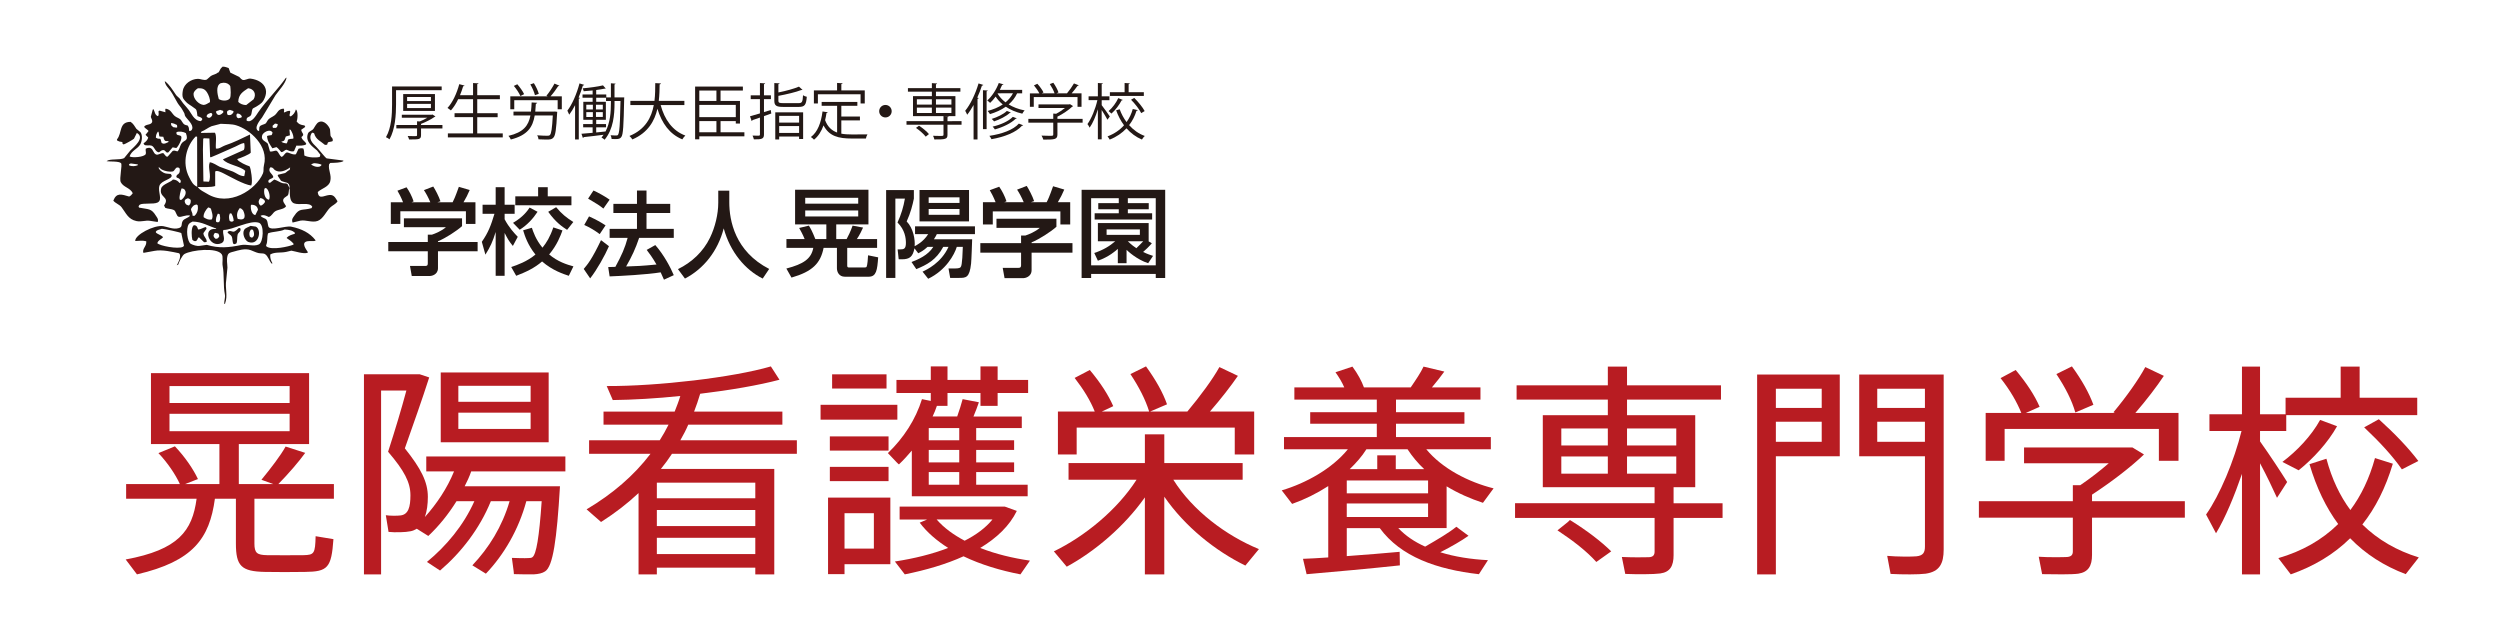 <?xml version="1.0" encoding="utf-8"?>
<!-- Generator: Adobe Illustrator 15.0.2, SVG Export Plug-In  -->
<!DOCTYPE svg PUBLIC "-//W3C//DTD SVG 1.1//EN" "http://www.w3.org/Graphics/SVG/1.1/DTD/svg11.dtd">
<svg version="1.1"
	 xmlns="http://www.w3.org/2000/svg" xmlns:xlink="http://www.w3.org/1999/xlink" xmlns:a="http://ns.adobe.com/AdobeSVGViewerExtensions/3.0/"
	 x="0px" y="0px" width="234px" height="60px" viewBox="0 0 234 60" enable-background="new 0 0 234 60" xml:space="preserve">
<defs>
</defs>
<path fill="#B81C22" d="M15.864,40.36h11.245v-1.627H15.864V40.36z M15.864,37.718h11.245v-1.585H15.864V37.718 M23.813,50.868
	c0,0.908,0.254,1.075,1.182,1.096c0.867,0,2.453,0.022,3.404,0c1.015-0.021,1.101-0.147,1.143-1.775l1.668,0.276
	c-0.189,2.685-0.527,3.045-2.663,3.066c-1.099,0.02-2.748,0.02-3.74,0c-2.221-0.042-2.727-0.549-2.727-2.663v-4.185h-1.966
	c-0.507,3.738-2.051,5.853-7.294,7.078l-1.057-1.395c4.925-0.91,6.236-2.665,6.638-5.683h-6.596v-1.375h5.031
	c-0.402-0.889-1.162-2.01-2.008-2.898l1.542-0.634c0.951,0.994,1.734,2.154,2.157,3.064l-1.206,0.468h3.215v-3.743h-6.406v-6.638
	H28.93v6.638h-6.577v3.743h3.215l-1.098-0.403c0.886-1.079,1.795-2.264,2.262-3.107l1.837,0.59c-0.613,0.847-1.542,1.924-2.516,2.92
	h5.2v1.375h-7.439V50.868"/>
<path fill="#B81C22" d="M42.901,40.149h6.765v-1.523h-6.765V40.149z M42.901,37.611h6.765v-1.499h-6.765V37.611 M51.355,34.864
	v6.531H41.253v-6.531H51.355 M41.188,53.402l-1.226-0.805c1.796-1.477,3.423-3.402,4.438-5.684h-1.67
	c-0.762,1.225-1.669,2.345-2.641,3.253l-1.08-0.676c-0.168,0.107-0.358,0.19-0.569,0.233c-0.468,0.104-1.459,0.127-2.072,0.063
	l-0.255-1.562c0.381,0.062,1.079,0.062,1.376,0.021c0.738-0.084,0.928-0.803,0.928-1.884c0-1.202-0.569-2.302-2.092-4.076
	c0.656-2.032,1.248-3.996,1.713-5.732H35.67v17.209h-1.604V35.032h4.334h0.611h0.276l0.886,0.296
	c-0.676,2.115-1.479,4.355-2.28,6.638c1.521,1.902,2.154,3.15,2.154,4.544c0,0.675-0.084,1.333-0.276,1.881
	c1.101-1.228,2.073-2.663,2.729-4.271h-2.601v-1.394H52.92v1.394h-8.814c-0.169,0.487-0.382,0.949-0.613,1.395h7.293h0.74h0.888
	c-0.296,5.01-0.656,7.505-1.395,7.968c-0.255,0.171-0.614,0.254-1.079,0.278c-0.402,0-1.331,0-1.839-0.023
	c0-0.083,0-0.167-0.189-1.519c0.441,0.017,1.205,0.041,1.542,0.017c0.171,0,0.296-0.017,0.381-0.082
	c0.359-0.254,0.635-1.861,0.866-5.241h-1.437c-0.72,2.663-2.093,5.008-3.785,6.783l-1.267-0.781c1.543-1.628,2.79-3.615,3.486-6.002
	h-1.755C44.909,49.47,43.154,51.73,41.188,53.402"/>
<path fill="#B81C22" d="M70.696,51.859v-1.52h-9.215v1.52H70.696z M70.696,49.239v-1.5h-9.215v1.5H70.696 M70.696,46.638V45.18
	h-9.215v1.458H70.696 M61.481,53.129v0.632h-1.713v-7.609c-1.057,0.993-2.22,1.883-3.51,2.706l-1.353-1.183
	c2.452-1.458,4.439-3.172,5.983-5.2h-5.749v-1.268h6.615c0.296-0.466,0.571-0.953,0.823-1.46h-6.087v-1.224h6.659
	c0.189-0.487,0.379-0.952,0.528-1.459c-2.241,0.233-4.461,0.36-6.321,0.381l-0.569-1.311c4.755,0.022,11.836-0.804,15.366-1.838
	l0.805,1.248c-1.902,0.507-4.589,0.973-7.421,1.311c-0.168,0.571-0.359,1.12-0.57,1.669h8.264v1.224H64.42
	c-0.212,0.508-0.465,0.974-0.74,1.46h10.907v1.268H62.897c-0.318,0.487-0.677,0.972-1.036,1.415h10.612v9.872h-1.777v-0.632H61.481"
	/>
<path fill="#B81C22" d="M90.292,50.611c1.079-0.55,1.965-1.205,2.601-1.986h-5.222C88.348,49.407,89.257,50.062,90.292,50.611z
	 M89.785,45.37v-1.185h-2.854v1.185H89.785 M89.785,43.278v-1.164h-2.854v1.164H89.785 M89.785,41.206v-1.141h-2.854v1.141H89.785
	 M96.401,52.475l-0.888,1.286c-1.859-0.36-3.698-0.908-5.327-1.691c-1.626,0.741-3.51,1.289-5.497,1.691l-0.928-1.204
	c1.796-0.274,3.509-0.698,4.988-1.269c-1.035-0.654-1.968-1.439-2.664-2.366l0.696-0.296h-2.576v-1.207h9.428h0.294h0.126
	l1.121,0.403c-0.678,1.394-1.88,2.538-3.425,3.466C93.189,51.859,94.794,52.241,96.401,52.475 M96.189,45.37v1.078H85.346v-0.403
	V45.37v-3.195c-0.38,0.446-0.782,0.892-1.205,1.293c-0.064-0.043-0.126-0.086-1.035-1.058c1.479-1.417,2.6-3.149,3.191-5.051
	l0.824,0.168v-0.739h-3.213v-1.227h3.213v-1.268h1.565v1.268h3.087v-1.268h1.605v1.268h2.854v1.227h-2.854v1.203h-1.605v-1.203
	h-3.087v1.203h-0.995c-0.105,0.339-0.253,0.678-0.401,0.993h2.303c0.213-0.591,0.384-1.162,0.51-1.625l1.521,0.294
	c-0.128,0.403-0.318,0.866-0.508,1.332h4.523v1.08h-4.269v1.141h3.551v0.908h-3.551v1.164h3.551v0.908h-3.551v1.185H96.189
	 M81.794,51.352v-3.317h-2.747v3.317H81.794 M82.979,35.035v1.329h-5.093v-1.329H82.979 M83.168,43.7v1.332h-5.495V43.7H83.168
	 M83.168,40.846v1.329h-5.495v-1.329H83.168 M79.047,46.574h4.29v6.236h-4.29v0.93h-1.542v-7.166h0.801H79.047 M83.993,37.887v1.396
	h-7.188v-1.396H83.993"/>
<path fill="#B81C22" d="M102.469,38.523c-0.402-1.018-1.037-2.053-1.883-3.15l1.418-0.742c1.014,1.207,1.731,2.325,2.195,3.384
	c-0.04,0.02-0.104,0.062-1.076,0.507h4.439c-0.339-1.1-0.93-2.262-1.755-3.509l1.46-0.72c0.927,1.289,1.584,2.452,1.966,3.55
	l-1.588,0.679h3.489c1.205-1.44,2.388-3.045,3.002-4.164l1.732,0.822c-0.655,0.951-1.585,2.156-2.62,3.342h4.143v4.016h-1.818
	v-2.517h-14.797v2.517h-1.755v-4.016H102.469z M117.835,51.396l-1.269,1.541c-2.811-1.373-5.643-3.634-7.588-6.446v7.272h-1.818
	v-7.208c-1.924,2.725-4.671,5.052-7.313,6.488l-1.205-1.436c2.876-1.395,5.92-3.869,7.737-6.701h-6.363v-1.565h7.145v-2.687h1.818
	v2.687h7.333v1.565h-6.487C111.643,47.8,114.749,50.125,117.835,51.396"/>
<path fill="#B81C22" d="M128.911,43.912v-1.291h1.734v1.291h2.663c-0.592-0.55-1.121-1.184-1.563-1.862h-3.849
	c-0.422,0.679-0.973,1.29-1.563,1.862H128.911z M126.057,47.124v1.269h7.611v-1.269H126.057 M133.668,46.173v-1.204h-7.611v1.204
	H133.668 M124.324,52.176v-6.679c-1.077,0.697-2.239,1.268-3.381,1.668l-0.973-1.267c2.282-0.676,4.714-2.029,6.193-3.849h-5.981
	v-1.14h8.687v-1.248h-6.234v-1.078h6.234V37.4h-7.716v-1.14h4.67c-0.208-0.487-0.507-0.973-0.822-1.417l1.585-0.529
	c0.485,0.654,0.867,1.352,1.078,1.946h4.377c0.484-0.699,0.948-1.396,1.203-1.946l1.946,0.464c-0.315,0.444-0.719,0.951-1.163,1.482
	h4.545v1.14h-7.906v1.184h6.405v1.078h-6.405v1.248h8.877v1.14H133.5c1.478,1.797,3.929,3.067,6.299,3.66l-0.995,1.353
	c-1.162-0.38-2.325-0.888-3.401-1.543v3.909h-4.523c0.675,0.72,1.521,1.29,2.514,1.734c1.143-0.656,2.281-1.332,2.918-1.859
	l1.141,0.845c-0.654,0.466-1.606,1.014-2.642,1.542c1.354,0.423,2.875,0.658,4.461,0.74l-0.846,1.313
	c-3.933-0.445-7.315-1.63-9.28-4.314h-3.088v2.622c1.734-0.127,3.574-0.274,4.949-0.402l0.02,1.269
	c-2.536,0.276-6.488,0.634-8.729,0.826l-0.338-1.439C122.592,52.282,123.414,52.24,124.324,52.176"/>
<path fill="#B81C22" d="M156.899,44.335v-1.607h-4.609v1.607H156.899z M156.899,41.693v-1.587h-4.609v1.587H156.899 M146.139,44.335
	h4.354v-1.607h-4.354V44.335 M146.139,41.693h4.354v-1.587h-4.354V41.693 M146.94,48.668c1.629,1.015,2.898,1.987,3.87,2.938
	l-1.395,0.993c-0.889-0.993-2.136-1.964-3.637-2.959C146.858,48.795,146.899,48.732,146.94,48.668 M154.869,47.104v-1.5h-10.463
	V38.86h6.087V37.4h-8.539v-1.332h8.539v-1.754h1.797v1.754h8.794V37.4h-8.794v1.46h6.384v6.743h-2.027v1.5h4.585v1.375h-4.585v3.487
	c0,0.992-0.318,1.584-1.249,1.711c-0.612,0.086-2.199,0.086-3.274,0.042l-0.319-1.585c0.867,0.041,2.178,0.041,2.537,0.021
	c0.381-0.021,0.528-0.189,0.528-0.528v-3.149h-13.062v-1.375H154.869"/>
<path fill="#B81C22" d="M175.71,39.472v1.882h4.463v-1.882H175.71z M180.173,38.184v-1.796h-4.463v1.796H180.173 M181.186,35.055
	h0.742v16.382c0,1.311-0.383,2.073-1.693,2.261c-0.634,0.083-2.134,0.083-3.276,0.021l-0.316-1.69
	c0.95,0.085,2.283,0.085,2.726,0.043c0.636-0.063,0.806-0.359,0.806-0.91v-8.454h-6.153v-7.653h6.153H181.186 M166.221,39.472v1.882
	h4.291v-1.882H166.221 M170.512,38.184v-1.796h-4.291v1.796H170.512 M166.221,35.055h5.981v7.653h-5.981v11.056h-1.754V35.055h1.058
	H166.221"/>
<path fill="#B81C22" d="M193.932,34.294c0.953,1.311,1.607,2.493,2.011,3.593l-1.692,0.72c-0.318-1.122-0.93-2.327-1.774-3.595
	L193.932,34.294z M189.195,38.649c-0.421-1.039-1.056-2.135-1.942-3.257l1.415-0.762c1.035,1.248,1.775,2.37,2.241,3.447
	l-1.288,0.572h8.327l-0.126-0.065c1.204-1.438,2.367-3.084,2.979-4.227l1.735,0.824c-0.655,0.994-1.626,2.262-2.666,3.468h4.038
	v4.48h-1.837v-2.981h-14.438v2.981h-1.774v-4.48H189.195 M194.018,46.912v-1.499h0.697c0.91-0.615,1.859-1.352,2.664-2.051h-7.928
	v-1.478h9.323h0.484h0.341l1.077,0.654c-1.228,1.184-3.088,2.6-4.863,3.761v0.613h8.688v1.542h-8.688v3.489
	c0,1.015-0.336,1.608-1.289,1.755c-0.613,0.086-2.262,0.063-3.382,0.042l-0.317-1.629c0.908,0.065,2.282,0.045,2.663,0.024
	c0.403-0.041,0.529-0.213,0.529-0.529v-3.152h-8.794v-1.542H194.018"/>
<path fill="#B81C22" d="M222.659,39.239c1.545,1.396,2.769,2.688,3.699,3.91l-1.542,0.783c-0.847-1.226-2.052-2.537-3.53-3.932
	L222.659,39.239z M218.749,39.894c-0.847,1.525-2.241,3.044-3.594,4.125l-1.521-0.783c1.352-1.015,2.706-2.432,3.529-3.931
	L218.749,39.894 M219.996,47.738c0.994-1.333,1.775-2.941,2.303-4.863l1.671,0.528c-0.677,2.262-1.627,4.143-2.853,5.689
	c1.457,1.436,3.232,2.45,5.284,3.084l-1.226,1.564c-2.01-0.762-3.742-1.859-5.2-3.359c-1.544,1.521-3.404,2.622-5.56,3.38
	l-1.163-1.52c2.199-0.636,4.081-1.693,5.602-3.192c-1.141-1.544-2.028-3.384-2.686-5.603l1.585-0.508
	C218.262,44.84,219.023,46.427,219.996,47.738 M214.077,45.117l-0.95,1.478c-0.381-0.844-0.952-2.048-1.587-3.233v10.399h-1.691
	v-9.405c-0.718,2.071-1.563,4.123-2.43,5.559l-0.93-1.755c1.289-1.817,2.642-5.074,3.318-7.82h-3.004v-1.564h3.045v-4.46h1.691v4.46
	h2.391V37.23h5.156v-2.916h1.776v2.916h5.391v1.628h-12.26v1.481h-2.454v0.973C212.471,42.621,213.486,44.166,214.077,45.117"/>
<path fill="#231815" d="M75.369,19.699v0.563h4.96v-0.563H75.369z M75.369,18.514v0.547h4.96v-0.547H75.369 M74.42,17.758h6.867
	v3.244h-3.015v1.373h0.973c0.127-0.228,0.384-0.739,0.557-1.256l0.981,0.182c-0.098,0.235-0.354,0.754-0.581,1.074h1.894v0.828H79.3
	v1.684c0,0.148,0.109,0.148,0.173,0.148h1.458c0.101,0,0.155-0.009,0.191-0.083c0.063-0.117,0.128-0.83,0.128-1.056l0.946,0.191
	c-0.082,1.185-0.164,1.813-0.882,1.813h-2.24c-0.521,0-0.738-0.42-0.738-0.793v-1.904h-1.248c-0.284,1.438-1.041,2.215-3.005,2.779
	l-0.48-0.847c1.61-0.42,2.329-0.911,2.521-1.932h-2.514v-0.828h1.703c-0.156-0.391-0.346-0.746-0.511-1.037l0.91-0.219
	c0.136,0.219,0.3,0.491,0.603,1.256h1.03v-1.373H74.42V17.758"/>
<path fill="#231815" d="M86.924,19.561v0.546h2.887v-0.546H86.924z M86.924,18.47v0.527h2.887V18.47H86.924 M90.701,17.786v2.938
	h-4.634v-2.938H90.701 M85.318,24.525c0.63-0.246,1.533-0.619,2.042-1.421h-0.538c-0.391,0.364-0.655,0.49-0.874,0.602l-0.354-0.464
	c-0.156,0.782-0.437,1.028-1.183,1.028h-0.293l-0.101-0.928h0.237c0.345,0,0.539-0.046,0.539-0.61c0-0.417-0.083-1.219-0.786-1.904
	c0.348-0.756,0.556-1.456,0.692-2.238h-0.893v7.422h-0.865v-8.224h2.597v0.802c-0.108,0.547-0.302,1.328-0.673,2.136
	c0.645,0.667,0.799,1.742,0.745,2.317c0.1-0.047,0.811-0.391,1.268-1.131h-1.23v-0.729h5.608v0.729h-3.568
	c-0.064,0.136-0.128,0.256-0.275,0.485h3.581c-0.011,0.326-0.063,1.911-0.101,2.276c-0.146,1.339-0.483,1.339-1.138,1.339h-0.819
	l-0.156-0.885h0.646c0.056,0,0.375,0,0.475-0.108c0.071-0.083,0.165-0.184,0.219-1.914h-0.564c-0.219,0.721-1.011,2.187-2.677,2.987
	l-0.529-0.665c0.374-0.173,1.756-0.818,2.431-2.322h-0.492c-0.664,1.239-1.538,1.678-2.522,2.086L85.318,24.525"/>
<path fill="#231815" d="M93.188,18.925c-0.191-0.492-0.419-0.903-0.546-1.122l0.883-0.327c0.246,0.346,0.528,0.881,0.683,1.367
	l-0.209,0.082h1.821c-0.229-0.529-0.402-0.837-0.621-1.175l0.904-0.348c0.188,0.293,0.545,0.969,0.691,1.423l-0.303,0.101h1.476
	c0.11-0.211,0.248-0.484,0.602-1.494l1.048,0.31c-0.209,0.482-0.328,0.718-0.602,1.184h1.156v2.085h-0.918v-1.223h-6.329v1.223
	h-0.921v-2.085H93.188z M98.881,20.472v0.754c-0.518,0.464-1.604,1.168-2.324,1.458v0.072h3.826v0.893h-3.826v1.632
	c0,0.653-0.653,0.753-0.746,0.753h-1.785l-0.173-0.963h1.468c0.252,0,0.252-0.13,0.252-0.292V23.65h-3.814v-0.893h3.814v-0.711
	h0.402c0.312-0.101,0.938-0.355,1.35-0.719h-4.054v-0.854H98.881"/>
<path fill="#231815" d="M105.566,22.584c0.389,0.374,0.617,0.528,0.799,0.647c0.189-0.182,0.438-0.428,0.638-0.647H105.566z
	 M103.578,21.474v0.51h3.114v-0.51H103.578 M107.813,22.775c-0.282,0.328-0.619,0.638-0.819,0.811
	c0.446,0.211,0.666,0.274,0.931,0.365l-0.457,0.685c-1.075-0.348-1.901-1.13-2.022-1.25v1.25h-0.818v-1.341
	c-0.165,0.154-0.85,0.763-1.866,1.109l-0.339-0.725c0.839-0.274,1.458-0.656,1.96-1.095h-1.621v-1.702h4.753v1.702h-0.011
	L107.813,22.775 M105.566,19.013h1.956v0.576h-1.956v0.372h2.274v0.585h-5.381v-0.585h2.258v-0.372h-1.92v-0.576h1.92V18.55h-2.587
	v6.283h6.048V18.55h-2.612V19.013 M109.062,17.768v8.25h-0.883v-0.375h-6.048v0.375h-0.892v-8.25H109.062"/>
<path fill="#231815" d="M37.727,18.934c-0.185-0.477-0.404-0.876-0.528-1.086l0.854-0.317c0.238,0.336,0.515,0.856,0.661,1.323
	l-0.201,0.081h1.767c-0.219-0.512-0.388-0.811-0.602-1.139l0.874-0.337c0.188,0.282,0.531,0.935,0.674,1.379l-0.293,0.097h1.432
	c0.105-0.203,0.236-0.468,0.583-1.448l1.016,0.298c-0.204,0.469-0.315,0.699-0.583,1.15h1.121v2.023H43.61v-1.185h-6.138v1.185
	H36.58v-2.023H37.727z M43.247,20.434v0.733c-0.504,0.451-1.555,1.132-2.252,1.415v0.07h3.71v0.864h-3.71v1.581
	c0,0.638-0.636,0.734-0.724,0.734H38.54l-0.166-0.937h1.42c0.247,0,0.247-0.123,0.247-0.283v-1.095h-3.699v-0.864h3.699v-0.688h0.39
	c0.298-0.098,0.909-0.346,1.308-0.698h-3.933v-0.832H43.247"/>
<path fill="#231815" d="M52.056,19.394c0.539,0.646,0.953,0.971,1.607,1.385l-0.583,0.735c-0.485-0.311-1.068-0.715-1.767-1.689
	L52.056,19.394z M50.368,17.522h0.901v0.855h2.217v0.837h-5.254v-0.837h2.136V17.522 M50.315,19.824
	c-0.414,0.636-0.979,1.247-1.671,1.679l-0.624-0.644c0.954-0.558,1.343-1.121,1.554-1.43L50.315,19.824 M52.646,21.567
	c-0.166,0.468-0.501,1.368-1.245,2.25c0.804,0.681,1.651,0.944,2.271,1.115l-0.432,0.882c-0.487-0.16-1.53-0.495-2.501-1.342
	c-0.707,0.618-1.52,0.995-2.422,1.342l-0.467-0.821c0.584-0.196,1.467-0.505,2.269-1.167c-0.714-0.884-0.996-1.74-1.155-2.27
	l0.82-0.237c0.116,0.353,0.355,1.095,0.99,1.863c0.37-0.451,0.707-0.989,1.016-1.898L52.646,21.567 M45.098,22.635
	c0.61-0.875,0.855-1.537,1.184-2.624h-1.113v-0.848h1.226v-1.642h0.838v1.642h0.938v0.848h-0.938v0.513
	c0.417,0.786,0.903,1.298,1.229,1.642l-0.458,0.855c-0.4-0.494-0.486-0.671-0.771-1.217v4.009h-0.838v-4.099
	c-0.28,0.91-0.51,1.405-0.961,2.12L45.098,22.635"/>
<path fill="#231815" d="M59.822,22.267c-0.336,1.007-0.678,1.731-1.217,2.676c1.015-0.036,1.413-0.045,2.843-0.184
	c-0.345-0.611-0.723-1.124-0.917-1.369l0.805-0.452c0.829,0.946,1.431,2.111,1.729,2.816l-0.918,0.425
	c-0.114-0.263-0.195-0.45-0.309-0.688c-1.281,0.213-3.8,0.344-4.777,0.38l-0.134-0.874c0.124,0,0.602-0.019,0.671-0.019
	c0.583-1.067,0.901-1.785,1.148-2.711h-1.686v-0.848h2.56v-1.482h-2.208v-0.858h2.208v-1.246h0.893v1.246h2.219v0.858h-2.219v1.482
	h2.552v0.848H59.822z M55.549,17.832c0.363,0.151,1.193,0.618,1.512,0.858l-0.585,0.832c-0.414-0.329-0.52-0.391-1.43-0.93
	L55.549,17.832 M55.133,20.254c0.682,0.307,1.097,0.547,1.548,0.839l-0.548,0.819c-0.459-0.341-0.919-0.62-1.448-0.857
	L55.133,20.254 M56.998,23.044c-0.371,0.856-1.123,2.207-1.758,3.01l-0.603-0.88c0.391-0.461,0.78-0.938,1.618-2.695L56.998,23.044"
	/>
<path fill="#231815" d="M67.229,17.849h1.033v1.088c0,1.713,0.539,4.594,3.733,6.236l-0.606,0.9
	c-1.627-0.812-3.039-2.463-3.649-4.699c-0.547,2.12-1.87,3.787-3.628,4.699l-0.655-0.883c1.29-0.627,2.367-1.635,2.994-2.931
	c0.479-0.981,0.778-2.211,0.778-3.285V17.849z"/>
<path fill="#231815" d="M38.105,9.723v0.391h2.229V9.723H38.105z M38.105,9.081v0.38h2.229v-0.38H38.105 M40.711,10.385h-2.972
	V8.807h2.972V10.385 M41.411,11.703v0.319h-2.002v0.625c0,0.205-0.044,0.301-0.208,0.359c-0.165,0.046-0.45,0.049-0.909,0.049
	c-0.018-0.096-0.081-0.227-0.132-0.325c0.21,0.006,0.408,0.013,0.551,0.013c0.305,0,0.325,0,0.325-0.104v-0.618h-1.938v-0.319h1.938
	v-0.351l0.254,0.017c0.246-0.098,0.497-0.221,0.705-0.347H37.61V10.74h2.807l0.061-0.024l0.279,0.186
	c-0.017,0.024-0.058,0.042-0.091,0.047c-0.313,0.223-0.812,0.478-1.257,0.648v0.106H41.411 M41.341,8.443H37.07v1.331
	c0,0.947-0.075,2.324-0.614,3.267c-0.068-0.063-0.232-0.166-0.33-0.2c0.524-0.902,0.571-2.166,0.571-3.073V8.092h4.644V8.443"/>
<path fill="#231815" d="M44.67,12.489h2.388v0.374h-5.137v-0.374h2.357v-1.523h-1.731v-0.371h1.731V9.283h-1.392
	c-0.196,0.411-0.432,0.78-0.68,1.051c-0.077-0.067-0.225-0.175-0.32-0.233c0.467-0.494,0.869-1.355,1.101-2.225l0.496,0.135
	c-0.019,0.042-0.058,0.063-0.131,0.063c-0.084,0.278-0.181,0.561-0.295,0.834h1.221V7.772l0.511,0.03
	c-0.005,0.041-0.039,0.067-0.119,0.08V8.91h2.119v0.373H44.67v1.313h1.91v0.371h-1.91V12.489z"/>
<path fill="#231815" d="M49.971,7.784c0.198,0.313,0.396,0.732,0.458,0.999L50.072,8.91c-0.063-0.267-0.243-0.694-0.435-1.011
	L49.971,7.784z M48.42,7.886c0.249,0.286,0.522,0.669,0.638,0.926l-0.35,0.175c-0.106-0.254-0.367-0.659-0.611-0.947L48.42,7.886
	 M52.362,8.019c-0.028,0.038-0.073,0.05-0.117,0.045c-0.179,0.285-0.462,0.67-0.715,0.953h1.056v1.212h-0.389V9.376h-4.063v0.853
	h-0.37V9.017h3.501L51.147,8.96c0.254-0.302,0.572-0.788,0.753-1.137L52.362,8.019 M51.851,10.445l0.085-0.007
	c0.177,0.025,0.199,0.028,0.222,0.028c0,0.039-0.005,0.084-0.011,0.124c-0.08,1.529-0.159,2.099-0.348,2.29
	c-0.136,0.16-0.284,0.183-0.681,0.183c-0.2,0-0.454-0.007-0.711-0.023c-0.012-0.114-0.056-0.267-0.129-0.375
	c0.403,0.033,0.805,0.04,0.935,0.04c0.127,0,0.195-0.007,0.257-0.065c0.131-0.122,0.21-0.614,0.273-1.833H50.05
	c-0.186,1.091-0.67,1.853-2.237,2.25c-0.04-0.102-0.142-0.262-0.223-0.341c1.409-0.33,1.874-0.953,2.059-1.909h-1.587v-0.361h1.634
	c0.037-0.263,0.052-0.553,0.066-0.858l0.521,0.033c-0.005,0.044-0.051,0.079-0.126,0.089c-0.017,0.258-0.032,0.5-0.057,0.736H51.851
	"/>
<path fill="#231815" d="M56.679,12.306c0.442-0.847,0.502-1.84,0.502-2.668V9.453h-0.457V9.148h-0.92v0.38h0.905v1.687h-0.905v0.398
	h0.92v0.307h-0.92v0.477L56.679,12.306z M55.782,10.948h0.641v-0.453h-0.641V10.948 M55.782,10.245h0.641V9.801h-0.641V10.245
	 M54.877,10.496v0.453h0.616v-0.453H54.877 M54.877,9.801v0.444h0.616V9.801H54.877 M58.247,9.115l0.184,0.003
	c-0.008,0.034-0.008,0.087-0.008,0.134c-0.051,2.537-0.095,3.327-0.261,3.56c-0.107,0.166-0.228,0.207-0.569,0.207
	c-0.107,0-0.226-0.008-0.345-0.012c-0.008-0.102-0.042-0.251-0.097-0.348c0.238,0.022,0.46,0.022,0.567,0.022
	c0.222,0,0.303-0.222,0.361-3.229H57.52v0.178c0,1.12-0.107,2.467-0.93,3.448c-0.063-0.061-0.195-0.16-0.291-0.204
	c0.073-0.084,0.138-0.172,0.197-0.261c-0.698,0.089-1.396,0.177-1.858,0.221c-0.01,0.045-0.04,0.07-0.079,0.081l-0.135-0.395
	c0.29-0.021,0.647-0.054,1.046-0.089V11.92h-0.886v-0.307h0.886v-0.398h-0.872V9.529h0.872v-0.38h-0.947V8.842h0.947V8.466
	c-0.279,0.028-0.568,0.058-0.837,0.073c-0.01-0.079-0.057-0.198-0.097-0.271c0.666-0.057,1.449-0.165,1.904-0.279l0.256,0.294
	c-0.018,0.013-0.033,0.018-0.056,0.018c-0.019,0-0.03,0-0.046-0.005c-0.213,0.045-0.489,0.091-0.791,0.129v0.417h0.943v0.273h0.434
	V7.795l0.44,0.033c-0.004,0.035-0.033,0.063-0.102,0.071v1.215H58.247 M53.827,9.846c-0.17,0.33-0.353,0.632-0.547,0.889
	c-0.037-0.099-0.122-0.286-0.174-0.378c0.451-0.587,0.876-1.574,1.135-2.55l0.444,0.137c-0.022,0.044-0.068,0.062-0.127,0.059
	c-0.112,0.378-0.251,0.76-0.401,1.128l0.132,0.035c-0.015,0.039-0.041,0.061-0.114,0.066v3.823h-0.348V9.846"/>
<path fill="#231815" d="M64.058,9.835h-2.221c0.369,1.357,1.104,2.404,2.312,2.854c-0.096,0.084-0.221,0.242-0.283,0.356
	c-1.188-0.488-1.909-1.493-2.331-2.863c-0.259,1.124-0.876,2.239-2.345,2.87c-0.057-0.104-0.176-0.24-0.273-0.326
	c1.499-0.608,2.063-1.743,2.278-2.891h-2.192V9.442h2.256c0.073-0.59,0.068-1.171,0.073-1.663l0.533,0.029
	c-0.005,0.049-0.05,0.079-0.123,0.095c-0.007,0.45-0.013,0.982-0.08,1.539h2.396V9.835z"/>
<path fill="#231815" d="M65.455,11.334v1.046h1.603v-1.046H65.455z M68.87,10.964V9.819h-3.415v1.145H68.87 M67.058,8.475h-1.603
	v0.974h1.603V8.475 M69.675,12.381v0.379h-4.22v0.279h-0.392V8.103h4.47v0.372h-2.09v0.974h1.818v2.115H68.87v-0.229h-1.427v1.046
	H69.675"/>
<path fill="#231815" d="M72.932,12.444h1.864V11.8h-1.864V12.444z M74.796,10.846h-1.864v0.631h1.864V10.846 M72.566,13.053v-2.536
	h2.607v2.494h-0.378v-0.233h-1.864v0.275H72.566 M72.856,9.416c0,0.198,0.07,0.238,0.467,0.238h1.414
	c0.333,0,0.394-0.101,0.427-0.74c0.085,0.065,0.243,0.127,0.352,0.144c-0.059,0.762-0.189,0.949-0.755,0.949h-1.45
	c-0.652,0-0.835-0.121-0.835-0.591V7.773l0.497,0.03c-0.007,0.039-0.041,0.067-0.116,0.079v0.772
	c0.71-0.142,1.482-0.353,1.926-0.545l0.329,0.299c-0.017,0.019-0.041,0.021-0.067,0.021c-0.012,0-0.027,0-0.045-0.003
	c-0.513,0.203-1.376,0.403-2.143,0.547V9.416 M72.141,10.295l0.052,0.329l-0.685,0.246v1.714c0,0.409-0.19,0.472-0.946,0.459
	c-0.017-0.091-0.073-0.25-0.125-0.35c0.269,0.005,0.511,0.005,0.586,0.005c0.073-0.005,0.107-0.028,0.107-0.107v-1.587
	c-0.269,0.092-0.511,0.176-0.705,0.241c0,0.043-0.027,0.077-0.066,0.088L70.2,10.886c0.254-0.069,0.577-0.165,0.93-0.271V9.278
	h-0.863V8.92h0.863V7.773l0.488,0.03c-0.004,0.043-0.034,0.067-0.11,0.079V8.92h0.65v0.358h-0.65v1.216L72.141,10.295"/>
<path fill="#231815" d="M76.555,8.824v0.859H76.18V8.459h2.17V7.763l0.518,0.032c-0.006,0.042-0.041,0.07-0.119,0.081v0.584h2.192
	v1.224H80.55V8.824H76.555z M78.748,11.272v1.239c0.3,0.057,0.631,0.074,0.988,0.074c0.199,0,1.199,0,1.459-0.005
	c-0.063,0.097-0.128,0.271-0.147,0.386H79.72c-1.223,0-2.109-0.211-2.638-1.229c-0.202,0.558-0.492,1.023-0.891,1.337
	c-0.063-0.074-0.198-0.189-0.292-0.249c0.626-0.46,0.955-1.333,1.089-2.394l0.487,0.079c-0.012,0.039-0.044,0.069-0.114,0.069
	c-0.033,0.226-0.079,0.448-0.132,0.665c0.239,0.637,0.625,0.977,1.125,1.16v-2.5h-1.447V9.539h3.341v0.365h-1.5v1.005h1.742v0.363
	H78.748"/>
<path fill="#231815" d="M83.462,10.409c0,0.326-0.26,0.584-0.586,0.584c-0.323,0-0.585-0.258-0.585-0.584
	c0-0.325,0.262-0.586,0.585-0.586C83.213,9.823,83.462,10.096,83.462,10.409z"/>
<path fill="#231815" d="M89.053,10.578v-0.509h-1.448v0.509H89.053z M89.053,9.291h-1.448v0.5h1.448V9.291 M85.82,10.069v0.509
	h1.403v-0.509H85.82 M85.82,9.291v0.5h1.403v-0.5H85.82 M86.649,12.791c-0.183-0.241-0.573-0.585-0.915-0.819l0.284-0.208
	c0.34,0.219,0.738,0.548,0.931,0.787L86.649,12.791 M90.001,11.34v0.335h-1.317v0.939c0,0.221-0.051,0.323-0.233,0.378
	c-0.175,0.061-0.489,0.061-0.995,0.061c-0.016-0.104-0.073-0.241-0.124-0.343c0.232,0.006,0.447,0.013,0.608,0.013
	c0.33,0,0.371,0,0.371-0.116v-0.932h-3.463V11.34h3.463v-0.47h-2.854V9.001h1.767V8.58h-2.242V8.25h2.242v-0.47l0.487,0.034
	c-0.005,0.039-0.033,0.068-0.106,0.079V8.25h2.288v0.33h-2.288v0.421h1.822v1.869h-1.022v0.005l0.386,0.018
	c-0.005,0.04-0.033,0.069-0.106,0.077v0.371H90.001"/>
<path fill="#231815" d="M93.396,8.733l-0.021,0.033c0.169,0.285,0.415,0.563,0.745,0.814c0.281-0.24,0.521-0.518,0.693-0.847H93.396
	z M95.163,11.071c-0.015,0.032-0.052,0.047-0.101,0.047c-0.409,0.41-1.177,0.785-1.944,0.996c-0.052-0.082-0.128-0.19-0.208-0.262
	c0.738-0.171,1.492-0.503,1.89-0.914L95.163,11.071 M94.613,10.524c-0.018,0.024-0.045,0.043-0.096,0.043
	c-0.33,0.308-0.926,0.618-1.473,0.795c-0.05-0.074-0.147-0.17-0.222-0.231c0.523-0.163,1.109-0.438,1.42-0.747L94.613,10.524
	 M95.773,11.726c-0.023,0.037-0.063,0.045-0.114,0.041c-0.548,0.62-1.633,1.046-2.857,1.262c-0.037-0.097-0.126-0.229-0.199-0.313
	c1.178-0.177,2.239-0.556,2.762-1.147L95.773,11.726 M95.677,8.733h-0.474c-0.187,0.409-0.458,0.756-0.793,1.041
	c0.407,0.248,0.901,0.448,1.495,0.561c-0.077,0.068-0.167,0.21-0.218,0.306c-0.619-0.142-1.13-0.374-1.546-0.652
	c-0.426,0.303-0.932,0.528-1.48,0.693c-0.048-0.086-0.148-0.222-0.219-0.297c0.523-0.137,1.008-0.335,1.415-0.606
	c-0.282-0.234-0.504-0.485-0.666-0.739c-0.162,0.228-0.34,0.425-0.516,0.591c-0.063-0.062-0.188-0.171-0.267-0.224
	c0.422-0.376,0.841-1,1.079-1.639l0.439,0.128c-0.024,0.048-0.075,0.057-0.125,0.051c-0.063,0.154-0.139,0.312-0.218,0.466h2.092
	V8.733 M92.006,8.443l0.451,0.029c-0.008,0.034-0.037,0.061-0.11,0.074v3.538h-0.341V8.443 M91.125,9.829
	c-0.188,0.335-0.386,0.65-0.596,0.911c-0.039-0.091-0.132-0.286-0.188-0.37c0.489-0.591,0.962-1.581,1.25-2.562l0.45,0.141
	c-0.018,0.041-0.06,0.063-0.132,0.063c-0.122,0.381-0.271,0.762-0.438,1.125l0.132,0.039c-0.012,0.041-0.038,0.064-0.108,0.075
	v3.805h-0.369V9.829"/>
<path fill="#231815" d="M96.761,9.084v0.915h-0.363v-1.26h0.887c-0.109-0.223-0.319-0.523-0.508-0.746l0.318-0.153
	c0.229,0.251,0.474,0.584,0.576,0.812l-0.166,0.086h1.203c-0.083-0.254-0.271-0.609-0.446-0.87l0.329-0.124
	C98.794,8.028,99,8.41,99.073,8.653l-0.2,0.086h0.995c0.223-0.263,0.499-0.659,0.655-0.932c0.356,0.131,0.401,0.161,0.447,0.187
	c-0.018,0.035-0.064,0.051-0.119,0.047c-0.143,0.203-0.347,0.471-0.547,0.698h0.927v1.26h-0.375V9.084H96.761z M101.333,11.124
	v0.358h-2.358v1.104c0,0.476-0.271,0.482-1.321,0.482c-0.029-0.108-0.101-0.266-0.166-0.375c0.292,0.01,0.546,0.019,0.729,0.019
	c0.328,0,0.368,0,0.368-0.125v-1.104h-2.331v-0.358h2.331v-0.495l0.269,0.02c0.287-0.147,0.589-0.347,0.822-0.539h-2.472V9.77h2.876
	l0.066-0.025l0.297,0.188c-0.02,0.028-0.051,0.044-0.087,0.053c-0.335,0.316-0.875,0.687-1.381,0.933v0.206H101.333"/>
<path fill="#231815" d="M106.819,10.589c-0.166-0.345-0.578-0.874-0.953-1.254l0.302-0.17c0.375,0.374,0.793,0.886,0.972,1.231
	L106.819,10.589z M107.063,8.63v0.352h-3.178V8.63h1.378V7.768l0.489,0.034c-0.005,0.04-0.035,0.066-0.112,0.08V8.63H107.063
	 M105.09,9.353c-0.019,0.028-0.051,0.046-0.109,0.046c-0.204,0.396-0.563,0.891-0.949,1.232c-0.062-0.067-0.182-0.169-0.266-0.234
	c0.368-0.312,0.715-0.797,0.904-1.214L105.09,9.353 M104.804,10.228c0.153,0.432,0.375,0.841,0.643,1.199
	c0.267-0.372,0.459-0.784,0.58-1.226l0.471,0.108c-0.017,0.039-0.057,0.067-0.125,0.067c-0.146,0.477-0.374,0.937-0.688,1.338
	c0.404,0.451,0.899,0.807,1.466,1.013c-0.086,0.079-0.21,0.226-0.265,0.335c-0.557-0.231-1.04-0.596-1.447-1.051
	c-0.406,0.437-0.922,0.8-1.572,1.056c-0.039-0.084-0.141-0.228-0.202-0.301c0.642-0.244,1.154-0.6,1.543-1.039
	c-0.305-0.415-0.555-0.887-0.736-1.404L104.804,10.228 M103.117,9.84c0.177,0.216,0.652,0.898,0.762,1.062l-0.221,0.303
	c-0.098-0.2-0.348-0.602-0.541-0.911v2.745h-0.357v-2.812c-0.203,0.671-0.483,1.324-0.772,1.722c-0.04-0.104-0.137-0.25-0.204-0.337
	c0.367-0.493,0.748-1.424,0.931-2.237h-0.823v-0.36h0.869V7.768l0.47,0.034c-0.005,0.033-0.039,0.063-0.112,0.073v1.141h0.723v0.36
	h-0.723V9.84"/>
<path fill-rule="evenodd" clip-rule="evenodd" fill="#231815" d="M19.331,21.413c-0.015-0.05-0.026-0.104-0.044-0.158
	c-0.278,0.026-0.416,0.208-0.744,0.226c-0.035-0.105-0.088-0.278-0.178-0.338c-0.064-0.051-0.102-0.062-0.224-0.067
	c-0.028,0.039-0.063,0.074-0.092,0.112c-0.159,0.282-0.117,0.97-0.044,1.258c0.087,0.068,0.202,0.167,0.337,0.114
	c0.156-0.081,0.141-0.26,0.271-0.359c0.164,0.156,0.332,0.314,0.493,0.472c0.121,0,0.181-0.01,0.247-0.044
	c-0.017-0.39-0.29-0.417-0.315-0.808C19.136,21.683,19.236,21.548,19.331,21.413z M23.719,22.132
	c-0.04,0.039-0.074,0.075-0.113,0.112c-0.142-0.016-0.145-0.051-0.227-0.112c-0.083-0.308-0.027-0.447,0.113-0.651
	c0.061,0.007,0.12,0.014,0.182,0.022C23.749,21.655,23.848,21.977,23.719,22.132 M23.94,21.21c-0.163-0.022-0.328-0.044-0.493-0.068
	c-0.188,0.126-0.461,0.168-0.584,0.36c-0.23,0.358,0.063,1.031,0.383,1.147C24.247,23.017,24.531,21.486,23.94,21.21 M29.136,15.409
	c0.008-0.017,0.014-0.029,0.022-0.045c0.075-0.027,0.149-0.059,0.227-0.089c0.198,0.002,0.617,0.062,0.718,0.158
	c-0.049,0.088-0.083,0.117-0.18,0.158C29.623,15.68,29.302,15.533,29.136,15.409 M27.112,15.905
	c-0.206,0.079-0.274,0.204-0.426,0.291c-0.218,0.053-0.436,0.105-0.654,0.158c-0.013,0.03-0.028,0.062-0.042,0.091
	c0.103,0.156,0.206,0.313,0.312,0.472c0.396,0.225,0.811,0.042,0.811,0.673H27.09c-0.007-0.013-0.017-0.031-0.022-0.045
	c-0.051-0.104-0.104-0.209-0.156-0.314c-0.127-0.105-0.282-0.036-0.473-0.091c-0.249-0.069-0.465-0.242-0.767-0.337
	c-0.134,0.106-0.267,0.213-0.403,0.316c-0.044-0.015-0.089-0.031-0.134-0.047c-0.008-0.043-0.018-0.085-0.022-0.134
	c0.109-0.236,0.301-0.166,0.447-0.336c0.008-0.008,0.018-0.014,0.025-0.022c-0.056-0.304-0.444-0.435-0.36-0.765
	c0.022-0.099,0.04-0.094,0.09-0.156c0.3,0.021,0.253,0.154,0.428,0.27c0.456,0.3,1.052,0.009,1.394-0.248h0.021
	C27.143,15.754,27.127,15.827,27.112,15.905 M25.18,18.692h-0.023c-0.029-0.007-0.06-0.016-0.09-0.024
	c-0.307-0.135-0.398-0.676-0.315-1.009c0.04-0.024,0.075-0.045,0.114-0.069C25.141,17.665,25.347,18.416,25.18,18.692
	 M24.797,18.917c-0.097,0.154-0.208,0.263-0.383,0.337c-0.142-0.095-0.207-0.179-0.202-0.427c0.044-0.121,0.08-0.208,0.158-0.292
	c0.237,0.044,0.303,0.122,0.427,0.268V18.917 M24.237,22.874c-0.476,0.238-1.13-0.053-1.711,0.069
	c-1.075,0.222-2.017,0.322-3.173-0.024c-0.209,0.03-0.419,0.059-0.628,0.09c-0.307,0.059-0.66-0.081-0.853-0.178
	c-0.348-0.174-0.488-1.42-0.205-1.845c0.084-0.121,0.224-0.174,0.361-0.248c0.891,0.018,1.486,0.421,2.203,0.651v0.048
	c-1.357-0.185-0.657,1.839,0.495,1.325c0.498-0.256,0.043-0.888,0.18-1.235c0.924-0.01,2.496-0.961,3.33-0.677
	C24.756,21.029,24.654,22.664,24.237,22.874 M17.713,19.209c-0.02,0.009-0.045,0.016-0.068,0.024
	c-0.058-0.024-0.119-0.044-0.18-0.069c-0.103-0.062-0.226-0.268-0.157-0.427c0.065-0.123,0.156-0.113,0.272-0.179
	c0.146,0.033,0.181,0.077,0.269,0.158C17.864,18.984,17.836,19.051,17.713,19.209 M16.95,18.716
	c-0.039-0.009-0.076-0.018-0.113-0.023c-0.007-0.024-0.015-0.045-0.021-0.069c-0.063-0.169,0.096-0.812,0.179-0.988
	c0.147,0.01,0.26,0.054,0.313,0.157C17.543,18.117,17.163,18.598,16.95,18.716 M18.501,19.209c0.083,0.421-0.051,0.767-0.293,0.99
	h-0.179c0-0.33-0.127-0.36-0.156-0.63c0.112-0.207,0.24-0.401,0.538-0.426C18.439,19.164,18.472,19.189,18.501,19.209
	 M18.317,12.777c0.089,0.01,0.089-0.011,0.133,0.033c0.009,1.559-0.002,3.131,0.007,4.691c-0.018-0.015-0.031-0.032-0.046-0.045
	c-0.354-0.163-0.494-0.47-0.681-0.822C16.966,15.196,17.495,13.595,18.317,12.777 M19.827,20.537
	c-0.335,0.07-0.566-0.072-0.765-0.204c-0.056-0.323,0.239-0.746,0.427-0.921c0.115,0.026,0.169,0.06,0.249,0.112
	C19.809,19.811,19.994,20.217,19.827,20.537 M20.526,22.11c-0.051,0.106-0.094,0.176-0.204,0.225
	c-0.046,0.004-0.09,0.014-0.134,0.021c-0.102-0.102-0.182-0.117-0.203-0.314c0.023-0.06,0.046-0.117,0.066-0.179
	c0.037-0.021,0.075-0.043,0.11-0.068c0.094,0.025,0.183,0.046,0.272,0.068C20.477,21.959,20.508,21.97,20.526,22.11 M20.232,20.761
	c-0.073-0.301,0.061-0.521,0.156-0.765c0.053,0.016,0.104,0.03,0.16,0.043c0.06,0.199,0.104,0.546-0.022,0.698v0.046
	C20.371,20.812,20.349,20.826,20.232,20.761 M21.873,20.672c-0.137,0.107-0.244,0.101-0.38,0c-0.072-0.218-0.091-0.505,0.021-0.698
	h0.137C21.768,20.16,21.854,20.379,21.873,20.672 M22.255,20.492c-0.16-0.41-0.011-0.755,0.18-1.011
	c0.179,0.02,0.207,0.114,0.316,0.202C22.967,20.132,23.056,20.706,22.255,20.492 M24.146,19.636
	c-0.082,0.159-0.164,0.319-0.249,0.496c-0.341-0.039-0.444-0.579-0.425-0.877c0.014-0.03,0.03-0.06,0.044-0.09
	C23.877,19.152,24.11,19.327,24.146,19.636 M19.559,17.008c-0.175-0.01-0.346-0.017-0.521-0.022
	c-0.013-0.991-0.028-1.979-0.044-2.971c0.009-0.329,0.016-0.658,0.024-0.987c0.014-0.03,0.03-0.062,0.044-0.089
	c0.181,0.005,0.359,0.013,0.539,0.021c0.024,0.584,0.047,1.17,0.068,1.752h0.091c0.767-0.306,1.475-0.654,2.269-0.99
	c0.246-0.101,0.505-0.291,0.812-0.337c0.007,0.016,0.014,0.03,0.022,0.046c0.037,0.202,0.047,0.451-0.044,0.607
	c-0.655,0.293-1.306,0.584-1.957,0.878c0.387,0.508,1.622,0.607,2.093,1.079c-0.032,0.162-0.063,0.33-0.092,0.492
	c-0.423-0.003-0.739-0.291-1.057-0.426c-0.412-0.149-0.826-0.298-1.237-0.449c-0.291-0.137-0.583-0.376-0.943-0.426v0.044
	C19.431,15.675,19.815,16.445,19.559,17.008 M18.523,17.501c0.382,0.016,1.255,0.042,1.618-0.089v-1.352
	c0.137-0.166,0.618,0.085,0.809,0.181c0.625,0.313,1.864,1.034,2.565,1.125c0.007-0.022,0.015-0.046,0.021-0.069
	c0.123-0.31-0.046-1.554-0.179-1.73c-0.323-0.1-0.941-0.386-1.148-0.629c0.017-0.022,0.03-0.046,0.045-0.069
	c0.23-0.063,1.133-0.421,1.217-0.582c-0.024-0.555-0.045-1.11-0.07-1.667c-0.007-0.006-0.014-0.012-0.022-0.019
	c-0.762,0.359-1.489,0.739-2.314,1.009c-0.246,0.081-0.557,0.356-0.856,0.294c-0.046-0.427,0.098-1.178-0.09-1.483
	c-0.441,0.007-0.882,0.012-1.324,0.023c0.021-0.047,0.044-0.092,0.067-0.135c0.298-0.094,0.628-0.377,0.943-0.497
	c0.284-0.074,0.57-0.149,0.853-0.224c0.504,0.037,1.02,0.008,1.44,0.137c1.272,0.385,3.084,1.93,2.607,3.752
	c-0.073,0.287,0.003,0.522-0.088,0.743c-0.654,1.561-3.186,3.187-5.238,1.913c-0.335-0.211-0.626-0.3-0.855-0.607V17.501
	 M18.116,8.809c0.002-0.214,0.157-0.38,0.407-0.549c0.415-0.014,0.645,0.06,0.86,0.398c0.132,0.204,0.314,0.641,0.265,0.906
	c-0.202,0.119-0.403,0.251-0.583,0.258C18.611,9.788,18.109,9.271,18.116,8.809 M19.851,10.641c0.007,0.039,0.014,0.077,0.022,0.114
	c-0.103,0.251-0.342,0.399-0.542,0.137c0.009-0.026,0.018-0.045,0.022-0.07c0.075-0.178,0.171-0.164,0.34-0.246
	C19.811,10.583,19.801,10.57,19.851,10.641 M20.593,10.282c0.097,0.03,0.194,0.062,0.291,0.09c0.009,0.045,0.016,0.089,0.023,0.137
	c-0.222,0.255-0.565,0.432-0.699-0.048C20.298,10.333,20.464,10.367,20.593,10.282 M21.851,10.396v0.114
	c-0.122,0.205-0.259,0.312-0.539,0.245c-0.066-0.119-0.116-0.319,0.023-0.403c0.06-0.022,0.119-0.045,0.179-0.069
	C21.626,10.322,21.738,10.357,21.851,10.396 M20.657,7.786c0.091-0.014,0.183-0.03,0.271-0.044c0.297-0.005,0.539,0.14,0.629,0.337
	c0.022,0.211,0.098,0.956-0.056,1.15c-0.203,0.243-0.731,0.234-1.023,0.042C20.355,8.827,20.167,8.026,20.657,7.786 M22.164,10.666
	c0.025-0.017,0.046-0.03,0.071-0.045c0.199,0.02,0.326,0.125,0.403,0.271c-0.016,0.035-0.032,0.074-0.046,0.11
	c-0.09,0.023-0.178,0.046-0.271,0.068c-0.045-0.022-0.087-0.045-0.133-0.068C22.129,10.892,22.104,10.788,22.164,10.666
	 M23.223,8.26c0.524,0.044,0.813,0.522,0.516,1.033c-0.231,0.179-0.463,0.359-0.696,0.541c-0.305,0.001-0.588-0.133-0.74-0.293
	C22.313,8.809,22.771,8.567,23.223,8.26 M25.09,21.841c0.398-0.174,1.131-0.144,1.551-0.36c0.444,0.036,0.707,0.064,0.967,0.314
	c-0.007,0.03-0.016,0.062-0.023,0.091c-0.271,0.072-0.574,0.174-0.741,0.358v0.047c0.244,0.163,0.443,0.293,0.628,0.516v0.09
	c-0.453,0.188-2.043,0.543-2.517,0.178c-0.047-0.045-0.032-0.019-0.047-0.112C25.083,22.557,24.964,22.262,25.09,21.841 M17.13,23.1
	c-0.457,0.246-2.201-0.091-2.406-0.338c0.097-0.313,0.361-0.345,0.54-0.562c-0.161-0.202-0.576-0.292-0.675-0.449v-0.068
	c0.106-0.186,0.361-0.18,0.563-0.27c0.242,0.005,1.772,0.34,1.819,0.407c0,0,0.246,1.112,0.249,1.168
	C17.188,23.046,17.182,23.062,17.13,23.1 M12.881,15.476c-0.288,0.094-0.454,0.099-0.767,0.023c-0.014-0.031-0.03-0.059-0.044-0.09
	c0.014-0.021,0.03-0.045,0.044-0.065c0.045-0.016,0.092-0.032,0.137-0.045c0.216,0.029,0.434,0.059,0.654,0.089
	C12.895,15.419,12.886,15.447,12.881,15.476 M16.522,11.95c-0.105-0.019-0.21-0.033-0.314-0.047
	c-0.063-0.061-0.119-0.12-0.182-0.179c-0.007-0.069-0.011-0.137-0.021-0.207c0.208,0.005,0.405,0.097,0.56,0.181
	c0.009,0.068,0.018,0.137,0.024,0.204C16.565,11.917,16.544,11.931,16.522,11.95 M15.759,13.298
	c-0.125,0.064-0.356,0.192-0.518,0.133c-0.037-0.016-0.075-0.03-0.112-0.046c-0.156-0.668-0.104-0.234-0.54-0.495
	c0.003-0.275,0.087-0.43,0.202-0.582c0.126,0.09,0.063,0.338,0.136,0.47c0.119,0.009,0.239,0.016,0.358,0.023
	c0.031,0.128,0.076,0.321,0.181,0.384c0.112,0.041,0.238-0.008,0.315,0.045C15.772,13.25,15.766,13.272,15.759,13.298
	 M25.517,11.767c0.075-0.068,0.148-0.135,0.226-0.201c0.081,0.013,0.165,0.028,0.248,0.043c0.007,0.228-0.101,0.406-0.295,0.359
	c-0.095,0.011-0.125,0.024-0.179-0.066V11.767 M26.346,13.25c0.371-0.058,0.274-0.204,0.407-0.473
	c0.128-0.037,0.255-0.073,0.383-0.11c0.003-0.229-0.036-0.312-0.046-0.541c0.037,0.007,0.075,0.016,0.112,0.023
	c0.139,0.253,0.255,0.44,0.269,0.788c-0.014,0.013-0.03,0.028-0.044,0.043c-0.164,0.009-0.365,0.031-0.472,0.092
	c-0.018,0.149-0.062,0.267-0.134,0.358c-0.145-0.019-0.389-0.068-0.476-0.158V13.25 M31.046,18.265
	c-0.531-0.132-1.219,0.572-1.304-0.292c0.353-0.338,1.038-0.47,1.169-1.011c0.147-0.591-0.199-1.01-0.112-1.575
	c0.039-0.044,0.077-0.089,0.112-0.136c0.354-0.013,1.008-0.006,1.237-0.178c-0.007-0.016-0.012-0.03-0.022-0.046
	c-0.517-0.069-1.032-0.136-1.552-0.203c-0.144-0.072-0.77-0.889-0.966-1.078c-0.351-0.333-0.804-0.762-0.404-1.326
	c0.125,0.005,0.131,0.023,0.202,0.066c0.147,0.579,0.635,0.739,1.012,1.077c0.067-0.005,0.135-0.014,0.202-0.019
	c0.021-0.062,0.048-0.183,0.092-0.226c0.146-0.057,0.313-0.045,0.426-0.115c0.057-0.298-0.14-0.303-0.203-0.516
	c-0.014-0.195-0.03-0.388-0.046-0.584c-0.098-0.302-0.559-0.913-1.055-0.674c-0.219,0.104-0.356,0.436-0.497,0.63
	c-0.131,0.182-0.432,0.217-0.516,0.447c-0.286,0.783,0.493,1.257,0.854,1.577c0.105,0.132,0.209,0.267,0.314,0.404
	c-0.025,0.065-0.044,0.133-0.067,0.203c-0.408,0.092-1.063,0.058-1.438-0.138c-0.005-0.205-0.015-0.501-0.091-0.65
	c-0.168-0.046-0.285-0.029-0.451,0.022c-0.081,0.174-0.163,0.346-0.245,0.516c-0.344,0.092-0.737-0.245-0.9-0.154
	c-0.181,0.105-0.22,0.299-0.427,0.405c-0.247-0.138-0.263-0.45-0.494-0.585c-0.165-0.038-0.353,0.119-0.607,0.067
	c-0.068-0.238-0.134-0.479-0.202-0.718c-0.173-0.225-0.65-0.307-0.54-0.744c0.046-0.311,0.756-0.707,0.968-0.315
	c0.006,0.007,0.015,0.017,0.022,0.024c-0.03,0.073-0.061,0.149-0.09,0.224c-0.147,0.023-0.329,0.035-0.431,0.087
	c0.019,0.481,0.292,0.827,0.498,1.149c0.128-0.04,0.253-0.075,0.382-0.112c0.192,0.123,0.295,0.31,0.451,0.47
	c0.271-0.026,0.246-0.184,0.494-0.225c0.246,0.093,0.398,0.212,0.697,0.135c0.073-0.171,0.149-0.343,0.225-0.518
	c0.333,0.007,0.675,0.015,0.897-0.11c0.007-0.025,0.017-0.045,0.025-0.067c-0.127-0.263-0.385-0.313-0.452-0.629
	c0.358-0.254,0.032-0.335-0.021-0.675c0.126-0.09,0.253-0.182,0.38-0.271c-0.023-0.043-0.045-0.088-0.065-0.135
	c-0.39-0.058-0.561-0.127-0.744-0.382c0.108-0.211,0.146-0.957-0.066-1.125c-0.079,0.3-0.24,0.501-0.473,0.654
	c-0.039-0.009-0.076-0.017-0.112-0.026c-0.04-0.181,0.072-0.272,0.045-0.47c-0.015-0.007-0.03-0.016-0.045-0.023
	c-0.254,0.003-0.33,0.104-0.518,0.156c-0.007-0.005-0.016-0.012-0.021-0.019c0.019-0.181,0.048-0.219-0.023-0.341h-0.023
	c-0.525,0.05-0.522,0.395-0.831,0.632c-0.213,0.163-0.474,0.233-0.629,0.449c-0.059,0.1-0.121,0.192-0.18,0.292
	c-0.164,0.13-0.477,0.13-0.585,0.315c-0.055,0.092-0.024,0.252-0.046,0.382c-0.019,0.007-0.044,0.016-0.066,0.023
	c-0.498-0.257,0.177-1.051,0.337-1.26c0.418-0.696,0.839-1.395,1.26-2.089c0.279-0.398,0.956-1.109,1.035-1.643
	c-0.024,0.007-0.046,0.014-0.068,0.023c-0.793,1.13-1.795,2.081-2.585,3.216c-0.187,0.27-0.613,1.052-1.082,0.786
	c-0.056-0.383,0.229-0.286,0.386-0.494c0.114-0.157,0.07-0.499,0.202-0.651c0.11-0.062,0.223-0.121,0.337-0.183
	c0.407-0.258,0.592-0.358,0.786-0.853c0.076-0.2,0.154-0.486,0.068-0.788c-0.164-0.57-0.759-0.879-1.394-0.965
	c-0.302-0.043-0.526,0.202-0.788,0.11c-0.008-0.008-0.015-0.015-0.022-0.023C22.54,7.395,22.485,7.272,22.391,7.2
	c-0.276-0.134-0.554-0.267-0.833-0.404c-0.053-0.141-0.104-0.283-0.155-0.427c-0.177-0.059-0.314-0.127-0.563-0.133
	c-0.293,0.238-0.211,0.332-0.405,0.56h-0.046c-0.17,0.162-0.451,0.184-0.65,0.316c-0.121,0.105-0.238,0.21-0.359,0.315
	c-0.008,0.007-0.015,0.017-0.025,0.02c-0.274,0.114-0.546-0.077-0.875-0.065c-0.557,0.021-1.259,0.436-1.37,1.115
	c-0.032,0.194-0.069,0.48,0.027,0.692c0.053,0.11,0.128,0.179,0.2,0.268c0.255,0.303,0.367,0.284,0.962,0.738
	c0.156,0.113,0.137,0.462,0.181,0.67c0.143,0.053,0.379,0.123,0.448,0.249c0.021,0.111-0.052,0.154-0.133,0.225
	c-0.335-0.017-0.567-0.228-0.736-0.454c-0.146-0.191-0.244-0.39-0.373-0.568c-0.146-0.205-0.38-0.446-0.551-0.657
	c-0.126-0.154-0.205-0.308-0.328-0.45c-0.11-0.123-0.236-0.19-0.328-0.32c-0.313-0.447-0.604-0.96-1.035-1.283h-0.021
	c0.039,0.379,0.36,0.648,0.538,0.9c0.26,0.37,0.443,0.781,0.669,1.145c0.135,0.222,0.315,0.387,0.444,0.625
	c0.045,0.085,0.121,0.216,0.168,0.3c0.048,0.09,0.04,0.202,0.091,0.288c0.154,0.281,0.808,0.784,0.653,1.216
	c-0.05,0.135-0.137,0.203-0.292,0.158c0.01-0.265-0.034-0.36-0.137-0.495c-0.417-0.065-0.412-0.221-0.606-0.494
	c-0.135-0.191-0.407-0.232-0.587-0.385c-0.308-0.26-0.344-0.604-0.854-0.697c-0.013,0.032-0.029,0.062-0.043,0.093
	c0.007,0.083,0.014,0.165,0.021,0.248c-0.186-0.055-0.374-0.107-0.56-0.158c-0.031,0.021-0.062,0.044-0.092,0.067
	c0.017,0.154,0.036,0.311-0.022,0.428c-0.021,0.007-0.043,0.014-0.066,0.019c-0.27-0.154-0.234-0.371-0.381-0.651
	c-0.024,0.017-0.048,0.032-0.07,0.048c-0.06,0.225-0.12,0.447-0.179,0.674c0.028,0.159,0.188,0.314,0.112,0.517
	c-0.146,0.279-0.596,0.147-0.742,0.426c0.119,0.153,0.282,0.22,0.405,0.36v0.045c-0.09,0.112-0.179,0.223-0.271,0.335
	c0.085,0.085,0.165,0.167,0.249,0.25c-0.049,0.246-0.246,0.425-0.428,0.539c0.016,0.083,0.009,0.069,0.044,0.114
	c0.016,0.014,0.029,0.028,0.046,0.042c0.152,0.095,0.463,0,0.652,0.068c0.306,0.114,0.311,0.578,0.696,0.629
	c0.165-0.105,0.231-0.247,0.493-0.203c0.085,0.076,0.166,0.151,0.249,0.228c0.044-0.009,0.09-0.016,0.136-0.025
	c0.133-0.155,0.268-0.313,0.403-0.472c0.114,0.023,0.225,0.046,0.337,0.067c0.163-0.096,0.609-0.888,0.451-1.102
	c-0.095-0.116-0.311-0.066-0.406-0.181c-0.044-0.072-0.038-0.108-0.021-0.2c0.229-0.112,0.678-0.039,0.879,0.089
	c0.305,0.825-0.215,0.598-0.451,1.033c-0.143,0.264-0.141,0.487-0.338,0.676c-0.184-0.029-0.268-0.127-0.45-0.044
	c-0.156,0.176-0.314,0.359-0.472,0.537c-0.044-0.005-0.09-0.014-0.136-0.021c-0.089-0.105-0.181-0.208-0.27-0.314
	c-0.292,0.005-0.458,0.206-0.675,0.133c-0.272-0.122-0.255-0.459-0.494-0.583c-0.147-0.093-0.356-0.026-0.473,0.044
	c-0.041,0.174,0.051,0.336,0,0.496c-0.138,0.291-1.273,0.372-1.506,0.224v-0.023c0.199-0.544,0.728-0.667,0.99-1.1
	c0.172-0.292,0.236-0.876,0.021-1.147c-0.127-0.107-0.255-0.209-0.381-0.314c-0.176-0.265-0.284-0.476-0.54-0.653
	c-1.127,0-0.772,1.059-1.281,1.641c0.007,0.037,0.015,0.076,0.023,0.112c0.167,0.085,0.271,0.118,0.492,0.138
	c-0.012,0.148-0.007,0.157,0.112,0.224c0.125-0.022,0.909-0.466,0.969-0.541c0.09-0.179,0.178-0.361,0.267-0.538
	c0.828,0.452-0.317,1.35-0.604,1.641c-0.195,0.238-0.391,0.48-0.585,0.719c-0.423,0.204-1.306,0.031-1.621,0.27v0.022
	c0.296,0.039,1.151-0.014,1.33,0.179c0.149,0.161-0.183,1.459-0.024,1.776c0.245,0.491,0.875,0.513,1.124,1.034
	c-0.089,0.135-0.186,0.238-0.336,0.315c-0.702-0.201-1.178-0.409-1.485,0.384c0.2,0.251,0.568,0.354,0.766,0.607
	c0.41,0.528,0.609,1.139,1.395,1.303c0.473,0.099,0.828-0.09,1.279-0.022c0.241,0.039,0.48,0.074,0.722,0.112v-0.046
	c0.084-0.219-0.082-0.391-0.159-0.516c-0.452-0.742-0.684-0.603-1.596-0.788c-0.017-0.03-0.03-0.062-0.043-0.092
	c0.028-0.089,0.04-0.129,0.111-0.179c0.285-0.186,1.282-0.017,1.663-0.201c0.522-0.258-0.004-0.992,0.181-1.574
	c0.156-0.502,1.202-0.598,1.144-0.969c-0.025-0.044-0.055-0.089-0.089-0.132c-0.345-0.039-0.471-0.015-0.656-0.111
	c-0.239-0.126-0.402-0.267-0.49-0.474V15.68h0.092c0.068,0.078,0.105,0.137,0.258,0.211c0.249,0.118,0.662,0.221,0.986,0.156
	c0.167-0.032,0.235-0.37,0.429-0.372c0.293-0.005,0.23,0.246,0.216,0.383c-0.028,0.227-0.25,0.313-0.25,0.313
	c-0.014,0.025-0.052,0.116-0.066,0.141c0.015,0.039,0.032,0.075,0.045,0.112c0.206,0.046,0.299,0.146,0.382,0.313
	c-0.015,0.061-0.028,0.122-0.045,0.181h-0.089c-0.122-0.165-0.327-0.311-0.607-0.316c-0.165,0.245-0.998,0.436-1.102,0.833
	c-0.233,0.898,0.865,0.754,0.271,1.598c0.037,0.072,0.074,0.149,0.112,0.221c0.225,0.099,0.598,0.091,0.811,0.206
	c0.214,0.117,0.216,0.563,0.447,0.63c0.239,0.068,0.663-0.206,1.056-0.114v0.023c-0.161,0.206-0.535,0.254-0.673,0.474
	c-0.183,0.296,0.012,0.56-0.36,0.673c-0.525,0.164-1.062-0.115-1.482-0.179c-0.839-0.129-2.659,0.814-2.609,1.393
	c0.335-0.007,0.67-0.075,1.033,0.022c0.044,0.491-0.354,0.617-0.289,1.058c0.02,0.009,0.044,0.014,0.065,0.022
	c0.33-0.059,0.659-0.121,0.989-0.18c0.725-0.144,1.698,0.098,2.315,0.225c0.023,0.038,0.047,0.077,0.068,0.112
	c0.087,0.328-0.169,0.775-0.293,1.012c0.046-0.021,0.092-0.043,0.136-0.066c0.068-0.236,0.381-0.874,0.584-0.99
	c0.68-0.381,3.019-0.636,3.484,0.021c0.171,0.241,0.023,0.767,0.092,1.102c0.154,0.762,0.044,1.887,0.201,2.632
	c0.072,0.337-0.083,0.597-0.045,0.921h0.068v-0.045c0.282-0.747-0.021-1.404,0.112-2.225c0.037-0.374,0.075-0.749,0.11-1.125
	c-0.003-0.399-0.112-0.75,0.024-1.167c0.078-0.236,0.308-0.269,0.562-0.338c0.447-0.121,1.052-0.33,1.599-0.134
	c0.188,0.066,0.479,0.216,0.718,0.27c0.269,0.06,0.451-0.009,0.63,0.11c0.278,0.191,0.377,0.63,0.607,0.879
	c0.021-0.008,0.044-0.015,0.067-0.021v-0.023c-0.135-0.241-0.224-0.479-0.202-0.811c0.443-0.258,0.946-0.128,1.505-0.246
	c0.158-0.037,0.315-0.078,0.474-0.112c0.432,0.072,1.068,0.319,1.528,0.201v-0.089c-0.139-0.227-0.65-0.866-0.046-0.991
	c0.255-0.054,0.563,0.017,0.768-0.044v-0.067c-0.523-0.674-1.278-1.056-2.273-1.26c-0.51-0.1-1.832,0.426-2.112,0.025
	c-0.093-0.238-0.061-0.462-0.181-0.653c-0.124-0.201-0.459-0.166-0.563-0.407h0.046c0.262-0.116,0.56,0.06,0.72,0.133
	c0.291-0.108,0.365-0.384,0.605-0.537c0.288-0.182,0.838-0.177,1.014-0.474c-0.112-0.219-0.457-0.512-0.157-0.785
	c0.105-0.076,0.209-0.152,0.313-0.226c0.127-0.181,0.062-0.438,0.158-0.673h0.022c0.03,0.532-0.052,1.23,0.406,1.416
	c0.485,0.198,1.449-0.144,1.707,0.313c-0.021,0.048-0.046,0.092-0.067,0.138c-0.886,0.25-1.111-0.057-1.619,0.718
	c-0.132,0.203-0.267,0.313-0.157,0.631c0.249-0.06,0.495-0.119,0.743-0.181c0.492-0.091,1.114,0.216,1.617,0.023
	c0.511-0.197,0.781-0.875,1.146-1.237c0.227-0.225,0.517-0.311,0.698-0.586v-0.021C31.443,18.614,31.33,18.335,31.046,18.265
	 M22.346,21.346c-0.132,0.1-0.323,0.364-0.539,0.337c-0.124-0.014-0.251-0.102-0.404-0.044c-0.038,0.03-0.076,0.06-0.115,0.09
	c0.094,0.182,0.297,0.227,0.385,0.382c0.119,0.215,0.052,0.514,0.179,0.721c0.046,0.006,0.091,0.013,0.135,0.02
	c0.054-0.03,0.104-0.059,0.158-0.089c0.079-0.225,0.035-0.53,0.092-0.785c0.049-0.25,0.393-0.3,0.245-0.631H22.346"/>
<rect fill-rule="evenodd" clip-rule="evenodd" fill="none" width="234" height="60"/>
</svg>
